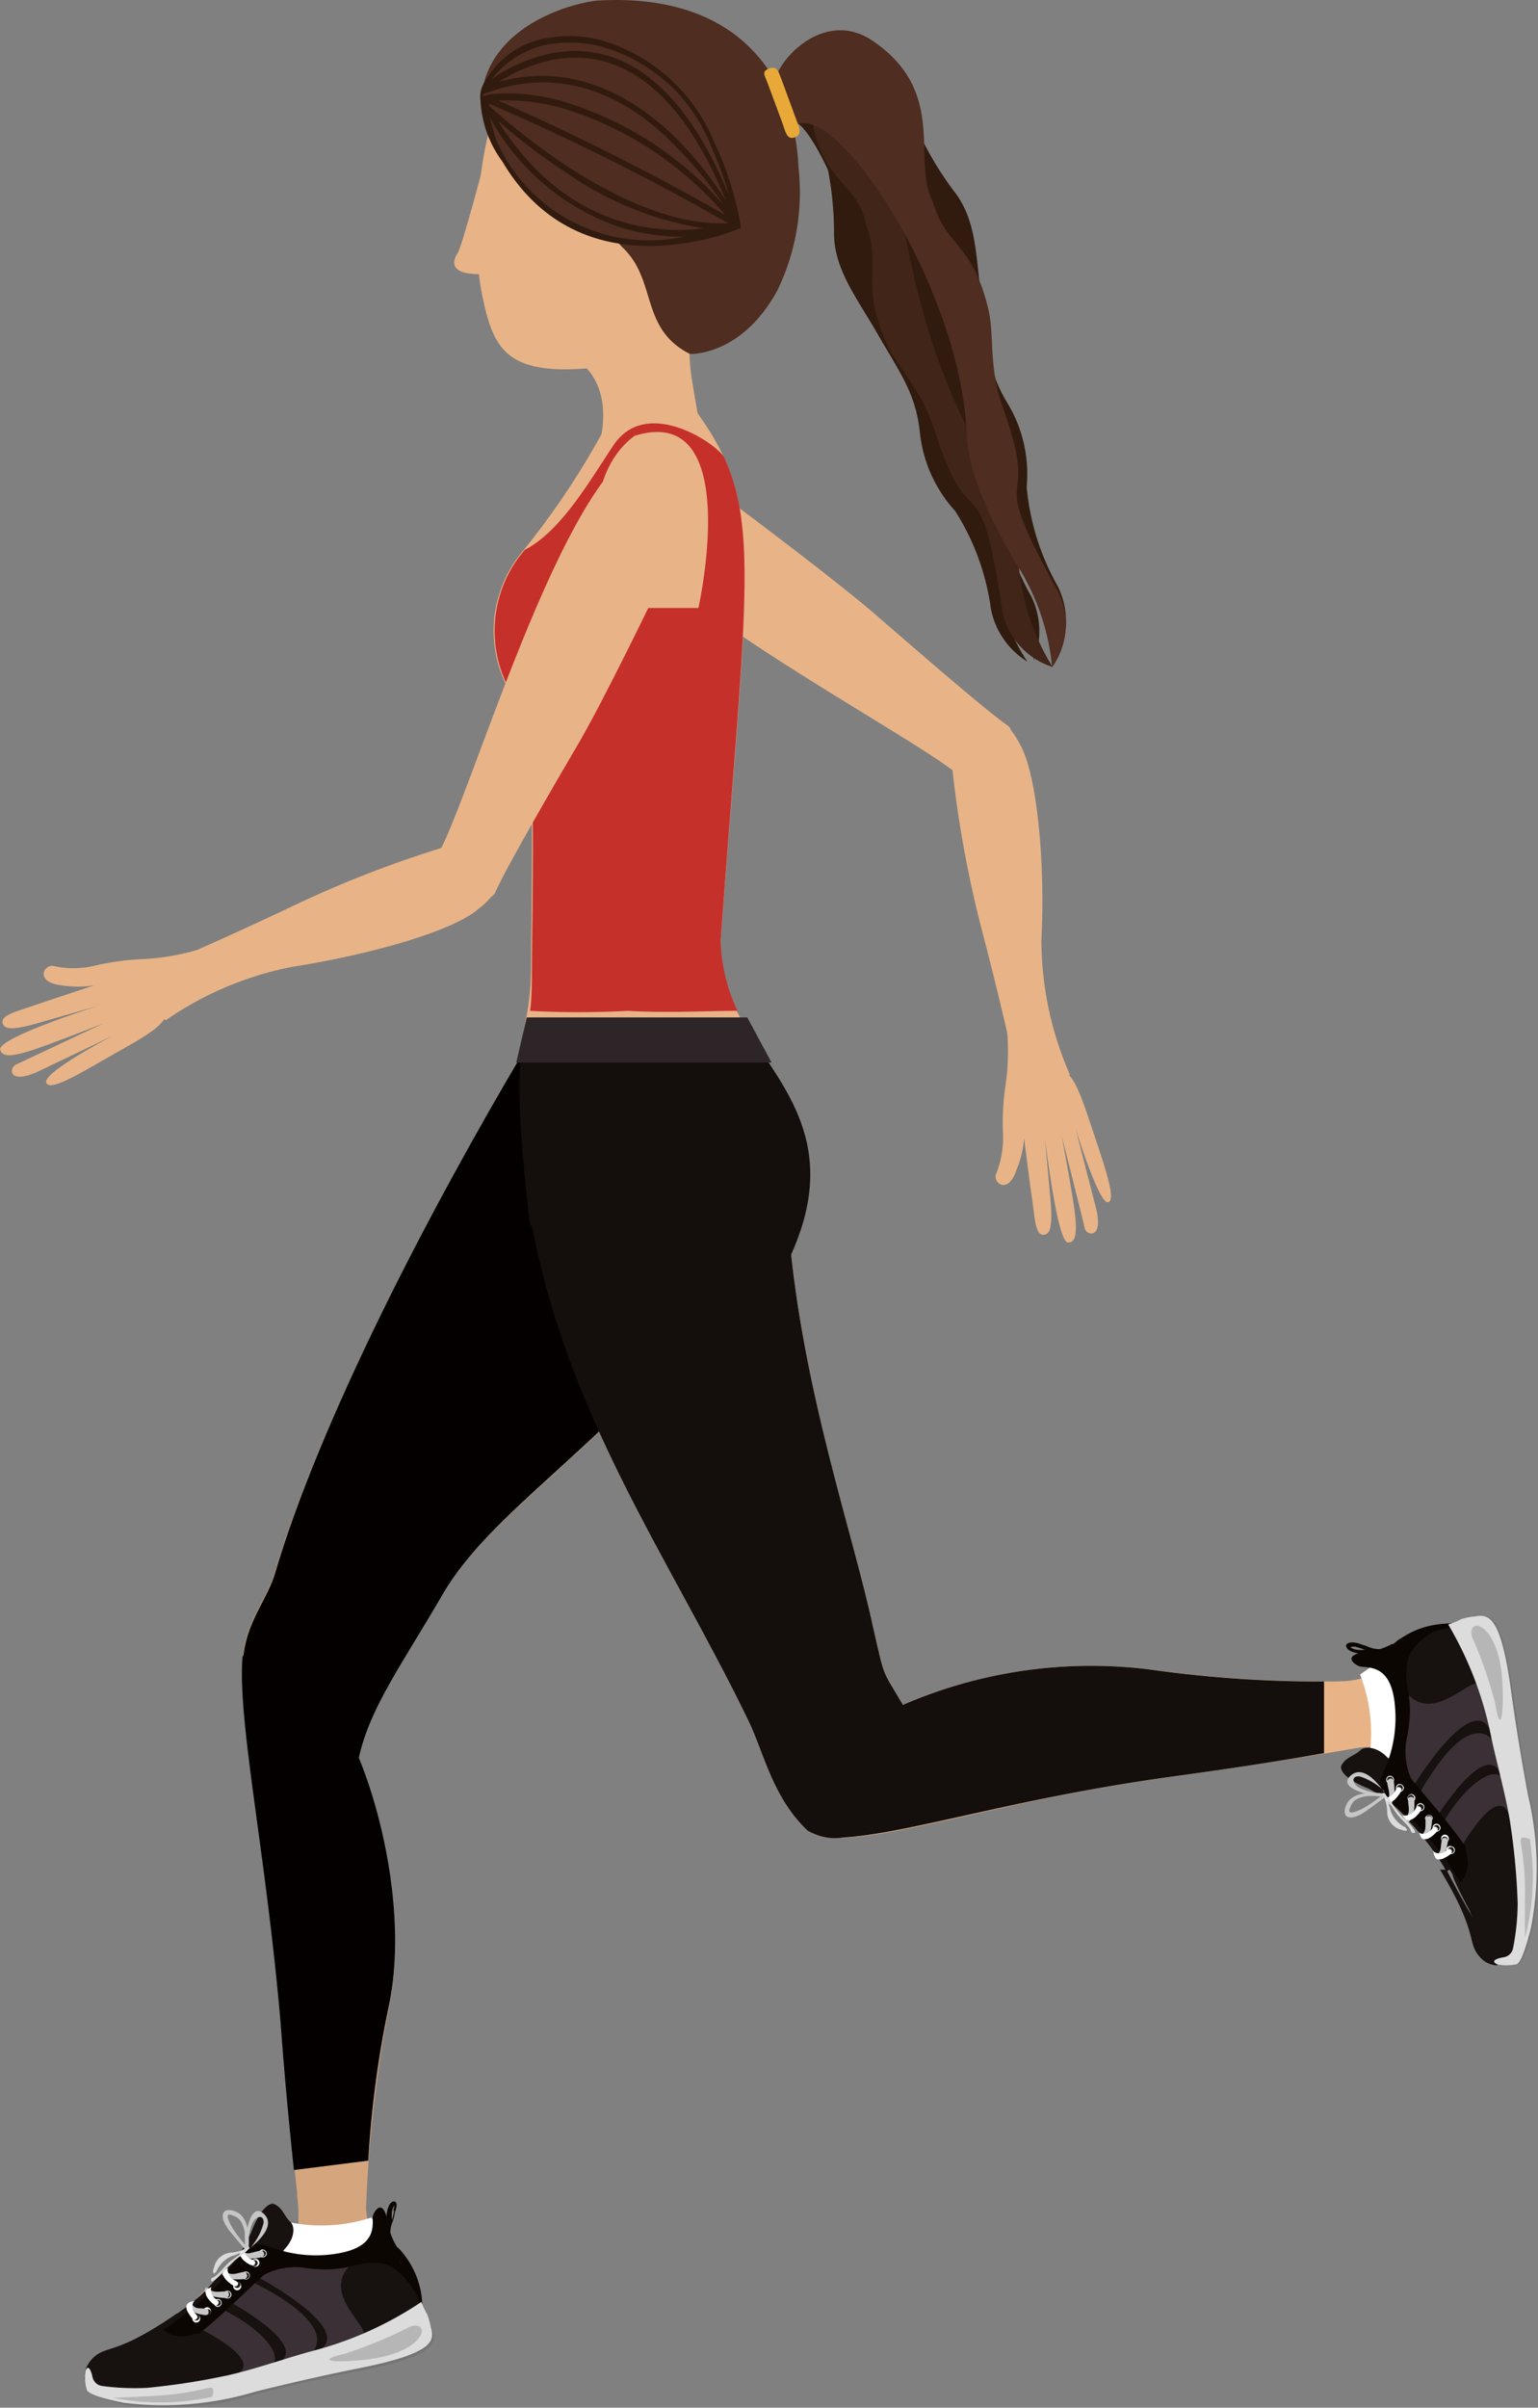 <svg id="Capa_1" data-name="Capa 1" xmlns="http://www.w3.org/2000/svg" viewBox="0 0 65.78 102.92"><rect x="0" y="0" width="65.78" height="102.92" fill="#808080" stroke="none"/><defs><style>.cls-1{fill:#e8b487;}.cls-2{fill:#d5a67d;}.cls-3,.cls-9{fill:#fff;}.cls-4{fill:#757474;}.cls-5,.cls-8{fill:#0c0603;}.cls-6{fill:#171110;}.cls-10,.cls-11,.cls-12,.cls-6,.cls-8,.cls-9{fill-rule:evenodd;}.cls-7{fill:#3a3035;}.cls-10{fill:#1d1d1b;}.cls-11{fill:#c6c6c6;}.cls-12{fill:#dadada;}.cls-13{fill:#dcdcdc;}.cls-14{fill:#b7b6b6;}.cls-15{fill:#4f2d20;}.cls-16{fill:#311b0e;}.cls-17{fill:#040000;}.cls-18{fill:#140e0c;}.cls-19{fill:#402518;}.cls-20{fill:#e9a938;}.cls-21{fill:#c6302b;}.cls-22{fill:#2d2527;}</style></defs><path class="cls-1" d="M216.44,77.41a3.41,3.41,0,0,1,.43.66c.73,1.28,1.08,5.1.91,8.36A14.35,14.35,0,0,0,219,92.18l-2.1.87s-.56-2.84-1.69-7.15a47.88,47.88,0,0,1-1.41-8.77C213.91,76.35,216.07,76.94,216.44,77.41Z" transform="translate(-173.24 -46.24)"/><path class="cls-1" d="M216.36,77.27c.67.6-1,2.76-2.24,2-2.94-2.3-17-9.42-15.33-12.91,0,0,1.06-2.11,4.27.26,2.28,1.68,6.31,4.72,7.83,6.07C211.94,73.59,215.35,76.58,216.36,77.27Z" transform="translate(-173.24 -46.24)"/><path class="cls-1" d="M216.31,90.25a10.27,10.27,0,0,1-.06,2.36,10.53,10.53,0,0,0-.11,2.1,4.18,4.18,0,0,1-.3,1.72c-.14.39.53.9.88-.2a4.1,4.1,0,0,0,.32-1.35s.21,1.7.34,2.59.14,1.66.56,1.54c.22-.06.33-.39.22-1.59s-.23-2.56-.23-2.56.53,4.56,1,4.49c.33,0,.43-.41.2-1.83s-.49-2.76-.49-2.76.94,3.72,1,4,.83.5.46-.94-.86-3.34-.86-3.34,1,3.23,1.39,3.15-.2-1.7-.81-3.53-.75-1.73-1.07-2.17a7.75,7.75,0,0,1-.61-2.07Z" transform="translate(-173.24 -46.24)"/><path class="cls-2" d="M187.94,120.07a4.24,4.24,0,0,1,.48,1c1.21,2.71,2.22,7.38,1.45,11a55.29,55.29,0,0,0-1,9.6l-2.57,1.25s-.53-3.8-1-10.1c-.58-7.29-1.84-12.84-1.63-15.61C184,116.17,187.52,119.39,187.94,120.07Z" transform="translate(-173.24 -46.24)"/><path class="cls-2" d="M188.57,121.36c-.51,1.07-5.39-.78-4.88-2.67-.46-2.68.85-3.71,1.29-5.19,2.19-7.39,7.91-17.92,12.35-25.1,0,0,9,10.19,5.8,14.38-4.13,5.38-8.91,8.12-11,11.63C190.43,117.39,189.05,119.21,188.57,121.36Z" transform="translate(-173.24 -46.24)"/><path class="cls-2" d="M188.89,139.87a4.73,4.73,0,0,0,1.1,3.42c1.12,1.36-2.29,3-1.93,3.75,0,0-6.45.86-7.06-.89-.36-1.05,1.89-3.31,3.56-3.11,1.91.23,1.38-3,1.38-3Z" transform="translate(-173.24 -46.24)"/><path class="cls-3" d="M185.29,142.82l.37-1.58a6.81,6.81,0,0,0,3.46-.21l.42.68A3.35,3.35,0,0,1,185.29,142.82Z" transform="translate(-173.24 -46.24)"/><path class="cls-4" d="M191.67,145.65c.12.54.14,1.08-3,1.72a41.37,41.37,0,0,0-4.45.94,12,12,0,0,1-5.67.55c-.83-.16-1.54-.35-1.6-.56a.29.29,0,0,0,0-.09c0,.11,0,.21.06.28s.77.39,1.6.55a13.32,13.32,0,0,0,5.64-.48c2-.49,3.32-.78,4.48-1,3.27-.65,3.15-1.21,3-1.76Z" transform="translate(-173.24 -46.24)"/><path class="cls-5" d="M190.1,140.34c-.12,0-.23.12-.29.38a1.82,1.82,0,0,0,0,.83h0a1.05,1.05,0,0,0,0,.46l.15,0a1.32,1.32,0,0,1,.07-.79,2.46,2.46,0,0,0,.1-.41C190.28,140.41,190.16,140.35,190.1,140.34Zm0,.39a3.75,3.75,0,0,1-.09.39.14.14,0,0,0,0,.06,1.62,1.62,0,0,1,0-.43.62.62,0,0,1,.1-.24A.91.91,0,0,1,190.06,140.73Z" transform="translate(-173.24 -46.24)"/><path class="cls-6" d="M188.71,146.14a18.53,18.53,0,0,0-2.13.78A30.31,30.31,0,0,1,183,148a26.92,26.92,0,0,1-3.53.43,9.46,9.46,0,0,1-2.46-.21l-.15-.31a1,1,0,0,1,.26-.49,14.34,14.34,0,0,1,2.06-1.19,9.34,9.34,0,0,0,3-2.24c.79-.88,1.8-1.75,2.13-1.73a20.7,20.7,0,0,0,2.12.43c2.3.27,1.16.51,2.61-.39.65-.41.5-1.27.6-1.1a2,2,0,0,0,.58,1.13,4.19,4.19,0,0,1,1,2.67A7.17,7.17,0,0,1,188.71,146.14Z" transform="translate(-173.24 -46.24)"/><path class="cls-6" d="M185.67,141.23c-.28-.26-.32-.59-.69-.77-.2-.09-.6.17-1,1.21a5.54,5.54,0,0,1-1.17,1.72l0,0a11.43,11.43,0,0,1-2.13,1.84l.16.21c1.26-.95,2.37-1.89,3.15-2.57.36-.21,1-.11,1.2-.28C185.91,142,185.85,141.4,185.67,141.23Z" transform="translate(-173.24 -46.24)"/><path class="cls-6" d="M177.14,148a.53.53,0,0,0,.46.32l.18,0h0l.2,0h0l.22,0h0l.22,0h1.05A26.92,26.92,0,0,0,183,148a28.53,28.53,0,0,0,3.55-1.11c.75-.29,4.21-1.22,4.83-1.77,0-.09-.14-.42-.15-.51a7.16,7.16,0,0,1-.55.59c-.92.7-4.09,1.44-5.17,1.85a15.66,15.66,0,0,1-6.72,1s-1.49-.2-.59-.89,2.68-1.76,2.68-1.76l-.07-.27c-2.7,1.86-3,1.31-3.62,1.93-.1.1-.38.47-.31.75C177,147.82,177.08,147.87,177.14,148Z" transform="translate(-173.24 -46.24)"/><path class="cls-5" d="M191.3,144.72a3.67,3.67,0,0,0-1-2.36l-.08-.07c-.15.06-.2.19.07.49a5.69,5.69,0,0,1,.9,2A.38.38,0,0,1,191.3,144.72Z" transform="translate(-173.24 -46.24)"/><path class="cls-6" d="M180.85,146.11s.51-1-.43-.55c-.34.15-3.12,1.73-2.79,2.16.22.28.13.33.83.49a10.84,10.84,0,0,0,3.18-.19c-1.24-.09-1.13-.61-.5-1.39a7.94,7.94,0,0,1,.91-1Z" transform="translate(-173.24 -46.24)"/><path class="cls-7" d="M181.73,145.75s3.56,1.71,1,2.15c0,0,1.86-.22,2.19-.62s-.38-1.45-2.2-2.34Z" transform="translate(-173.24 -46.24)"/><path class="cls-7" d="M183,144.6s3.76,2,2,2.73c0,0,1.42-.22,1.69-.66.53-.89-.85-2-2.67-2.89Z" transform="translate(-173.24 -46.24)"/><path class="cls-7" d="M184.22,143.55s4.48,2.37,2.51,3.23c0,0,1.79-.27,2.05-.71s-2.13-2-.19-3.31c.39-.25-2.93.26-3.62-.07Z" transform="translate(-173.24 -46.24)"/><path class="cls-8" d="M190.52,142.62a1.94,1.94,0,0,0-.23-.26l-.06-.05a3,3,0,0,1-.4-1.06c-.21-1.18-.64-.42-.65-.24,0,.42.14,1.31-1.58,1.57a5.45,5.45,0,0,1-2.74-.27c-.54-.2-.74-.16-.79-.13a6.41,6.41,0,0,0-1.37,1.56,15.64,15.64,0,0,1-2.47,2.1,1.2,1.2,0,0,0,1.31.15h0l.07,0h0l.08,0h0l.07,0,.08-.06c.92-.74,2.35-2.16,2.71-2.46a2.89,2.89,0,0,1,1.84-.27c1.83.21,2-.34,3.14-.21.4.05,1,.43,1.51,1.32,0,0-.21-.86-.19-.86l-.53-.53h0l0,0h0l0,0h0Z" transform="translate(-173.24 -46.24)"/><path class="cls-9" d="M184.32,142.6a.15.15,0,0,0,.19.13.16.16,0,0,0,.13-.2.18.18,0,0,0-.2-.13A.16.16,0,0,0,184.32,142.6Z" transform="translate(-173.24 -46.24)"/><path class="cls-10" d="M184.35,142.6a.13.13,0,0,0,.16.1.14.14,0,0,0,.1-.16.13.13,0,1,0-.26.06Z" transform="translate(-173.24 -46.24)"/><path class="cls-11" d="M184.42,142.73s-.75.18-.95-.09c0,0,0-.2.11-.15.34.16.43,0,.87-.05C184.45,142.44,184.66,142.62,184.42,142.73Z" transform="translate(-173.24 -46.24)"/><path class="cls-9" d="M183.59,143.53a.17.17,0,0,0,.18.15.17.17,0,0,0,.15-.19.17.17,0,0,0-.18-.15A.18.18,0,0,0,183.59,143.53Z" transform="translate(-173.24 -46.24)"/><path class="cls-10" d="M183.62,143.52a.14.14,0,1,0,.12-.14A.13.13,0,0,0,183.62,143.52Z" transform="translate(-173.24 -46.24)"/><path class="cls-11" d="M183.68,143.66s-.77.1-.94-.2c0,0,0-.2.13-.12.32.19.42.08.87,0C183.74,143.38,183.93,143.58,183.68,143.66Z" transform="translate(-173.24 -46.24)"/><path class="cls-9" d="M182.8,144.32a.16.16,0,0,0,.17.17.17.17,0,0,0,.17-.16.17.17,0,0,0-.17-.17A.17.17,0,0,0,182.8,144.32Z" transform="translate(-173.24 -46.24)"/><path class="cls-10" d="M182.83,144.32a.14.14,0,0,0,.14.14.13.13,0,0,0,.13-.13.13.13,0,0,0-.13-.14A.15.15,0,0,0,182.83,144.32Z" transform="translate(-173.24 -46.24)"/><path class="cls-11" d="M182.88,144.47s-.75,0-.89-.3c0,0,0-.2.14-.12.3.24.39.13.84.14C183,144.19,183.14,144.42,182.88,144.47Z" transform="translate(-173.24 -46.24)"/><path class="cls-9" d="M181.94,145a.17.17,0,0,0,.13.2.17.17,0,0,0,.2-.14.18.18,0,0,0-.14-.19A.16.16,0,0,0,181.94,145Z" transform="translate(-173.24 -46.24)"/><path class="cls-10" d="M182,145.05a.15.15,0,0,0,.11.16.13.13,0,0,0,.15-.11.12.12,0,0,0-.1-.15A.13.13,0,0,0,182,145.05Z" transform="translate(-173.24 -46.24)"/><path class="cls-11" d="M182,145.2s-.67-.06-.75-.4c0,0,.07-.19.16-.09.26.29.28.15.73.24C182.13,145,182.25,145.2,182,145.2Z" transform="translate(-173.24 -46.24)"/><path class="cls-9" d="M184,143a.17.17,0,1,0,.13-.2A.17.17,0,0,0,184,143Z" transform="translate(-173.24 -46.24)"/><path class="cls-10" d="M184,143a.13.13,0,0,0,.16.11.14.14,0,0,0,.1-.16.13.13,0,0,0-.16-.1A.12.12,0,0,0,184,143Z" transform="translate(-173.24 -46.24)"/><path class="cls-9" d="M183.73,142.35s-.47.21,0,.57c.31.23.39.16.41.1s.07-.12-.17-.21S183.63,142.4,183.73,142.35Z" transform="translate(-173.24 -46.24)"/><path class="cls-9" d="M183.22,143.93a.17.17,0,1,0,.33,0,.17.17,0,0,0-.18-.15A.18.18,0,0,0,183.22,143.93Z" transform="translate(-173.24 -46.24)"/><path class="cls-10" d="M183.25,143.92a.13.13,0,0,0,.15.12.14.14,0,0,0,.12-.15.13.13,0,0,0-.15-.11A.14.14,0,0,0,183.25,143.92Z" transform="translate(-173.24 -46.24)"/><path class="cls-9" d="M183,143.18s-.49.19,0,.6c.29.26.37.2.4.14s.08-.11-.15-.22S182.92,143.22,183,143.18Z" transform="translate(-173.24 -46.24)"/><path class="cls-9" d="M182.39,144.68a.17.17,0,0,0,.16.17.17.17,0,0,0,.17-.17.17.17,0,0,0-.16-.17A.17.17,0,0,0,182.39,144.68Z" transform="translate(-173.24 -46.24)"/><path class="cls-10" d="M182.42,144.68a.13.13,0,0,0,.14.13.13.13,0,0,0,0-.26A.12.12,0,0,0,182.42,144.68Z" transform="translate(-173.24 -46.24)"/><path class="cls-9" d="M182.32,144s-.54.09-.13.56c.25.29.34.24.37.18s.1-.09-.11-.24S182.21,144,182.32,144Z" transform="translate(-173.24 -46.24)"/><path class="cls-9" d="M181.47,145.32a.17.17,0,0,0,.14.2.17.17,0,0,0,.19-.14.16.16,0,0,0-.14-.19A.16.16,0,0,0,181.47,145.32Z" transform="translate(-173.24 -46.24)"/><path class="cls-10" d="M181.5,145.33a.14.14,0,0,0,.27,0,.14.14,0,0,0-.11-.16A.15.15,0,0,0,181.5,145.33Z" transform="translate(-173.24 -46.24)"/><path class="cls-9" d="M181.59,144.6s-.61,0-.29.52c.2.33.3.3.34.25s.11-.08-.07-.26S181.47,144.6,181.59,144.6Z" transform="translate(-173.24 -46.24)"/><path class="cls-11" d="M183.77,142.45s1.4-.93.77-1.56-.84,1.07-.82,1.49l.09,0s.07-1.09.37-1.3.37.09.32.23a2.55,2.55,0,0,1-.54,1s-.16.06-.18.08S183.81,142.42,183.77,142.45Z" transform="translate(-173.24 -46.24)"/><path class="cls-11" d="M183.88,142.21s.09-1.13-.51-1.41-.88.13-.24.89l.64.76.08-.12a5.58,5.58,0,0,1-.66-.84c-.18-.32-.34-.66-.06-.57s.47.2.58.75c0,.26,0,.51.06.62s.1.09.1.09Z" transform="translate(-173.24 -46.24)"/><path class="cls-12" d="M183.69,142.42a1.66,1.66,0,0,1-.54.26,1.26,1.26,0,0,0-.66.67s-.1.08-.1.08-.09-.05,0-.24a.8.8,0,0,1,.74-.66,1.71,1.71,0,0,0,.75-.24S184,142.36,183.69,142.42Z" transform="translate(-173.24 -46.24)"/><path class="cls-12" d="M183.88,142.26a6.27,6.27,0,0,1-.74.61c-.28.19-.58.65-.76.71s-.09.19-.09.19.12,0,.56-.48a3.81,3.81,0,0,1,.83-.72C183.84,142.41,183.91,142.38,183.88,142.26Z" transform="translate(-173.24 -46.24)"/><path class="cls-13" d="M191.51,145.17a3.71,3.71,0,0,1-.25-.53,15.23,15.23,0,0,1-4.6,2.08c-1,.26-2.55.81-3.7,1.06a30,30,0,0,1-3.42.53,10.51,10.51,0,0,1-1.94-.08.49.49,0,0,1-.41-.41c-.06-.28-.19-.53-.3-.22a2,2,0,0,0,.06.79c.06.2.77.4,1.59.56a13.69,13.69,0,0,0,5.67-.49c2-.49,3.3-.77,4.45-1,3.28-.66,3.15-1.21,3-1.77A3,3,0,0,0,191.51,145.17Z" transform="translate(-173.24 -46.24)"/><path class="cls-14" d="M190.81,145.68a19.17,19.17,0,0,1-2.81,1.17c-1.37.31-.44.42,1,.24C191.46,146.78,191.69,145.44,190.81,145.68Z" transform="translate(-173.24 -46.24)"/><path class="cls-14" d="M182.32,148.69a10.27,10.27,0,0,1-4.24.05l1.68-.08C182.29,148.53,182.48,147.92,182.32,148.69Z" transform="translate(-173.24 -46.24)"/><path class="cls-1" d="M198.09,61.78s1.29.8.86,3.11c-.26,1.45,4.25,0,4.16-.72-.15-1.19-.59-2.72-.26-3.79A12.71,12.71,0,0,1,198.09,61.78Z" transform="translate(-173.24 -46.24)"/><path class="cls-1" d="M206.87,55.75c-.46,3.54-1.9,5.22-6.68,6-5.31.88-5.83-.38-6.37-3.11a12.36,12.36,0,0,1-.15-2.84,16.49,16.49,0,0,1,1.42-6.68c1.43-1.42,5.86-1.29,7.84-1C206.6,48.58,207.42,51.55,206.87,55.75Z" transform="translate(-173.24 -46.24)"/><path class="cls-1" d="M194,53s-1,3.8-1.19,4.07-.34.77.55.87,1.2-.24,1.2-.24Z" transform="translate(-173.24 -46.24)"/><path class="cls-15" d="M207.39,53.37c-.14-3.44-2.23-7.44-8.52-7.11-.9.05-4.48.91-5,3.83-.21,1.08,1.41-.2,1.41-.2s.15,1,1.23.42l.2-.08c0,.06,0,.13,0,.2s1.41,4.67,3.2,6.43c1.43,1.4.71,3.44,2.84,4.51,0,0,2.21.11,3.75-2.74A9.63,9.63,0,0,0,207.39,53.37Z" transform="translate(-173.24 -46.24)"/><path class="cls-15" d="M198.92,48.08a4.24,4.24,0,0,0-5.1,2.19,1.45,1.45,0,0,0,0,.39,3.93,3.93,0,0,0,.54,1.74.73.73,0,0,0,0-.13c3.26,6.75,10.44,3.61,10.44,3.61S203.87,49.23,198.92,48.08Z" transform="translate(-173.24 -46.24)"/><path class="cls-16" d="M203.8,52.35a7.49,7.49,0,0,0-4.88-4.4,5.42,5.42,0,0,0-2.36-.07A3.71,3.71,0,0,0,194,49.7a1.14,1.14,0,0,0-.21.84l.06.23-.06-.23a4.8,4.8,0,0,0,.94,2.61c2.37,4,6.25,3.83,8.43,3.37a8.42,8.42,0,0,0,1.69-.51l.07,0v-.11A13.48,13.48,0,0,0,203.8,52.35Zm-9.9-2.08a6.74,6.74,0,0,1,1.19-.36c3.07-.65,5.53,1,7,2.54A16.39,16.39,0,0,1,204.19,55a14.87,14.87,0,0,0-6.86-4.42,8.19,8.19,0,0,0-3.19-.3l0,0-.25.08Zm10.36,5.16a106.7,106.7,0,0,0-9.71-4.89,8.76,8.76,0,0,1,2.77.33A14.84,14.84,0,0,1,204.26,55.43Zm-9.8-3.21-.29-1a10,10,0,0,0,5.6,4.74,9.19,9.19,0,0,0,2.73.4A7.14,7.14,0,0,1,194.46,52.22Zm.07-.82a27.44,27.44,0,0,0,3.06,2.31A14,14,0,0,0,203.34,56C201.17,56.27,197.37,55.91,194.53,51.4Zm-.37-.64v-.09a102.53,102.53,0,0,1,10.22,5.11C199.94,56,194.74,51.29,194.16,50.76Zm8.09,1.48c-1.56-1.56-4.07-3.27-7.22-2.61l-.45.11a6.87,6.87,0,0,1,2.2-.92c2.17-.46,5.17.25,7.51,6A16,16,0,0,0,202.25,52.24Zm-5.53-3.7a7,7,0,0,0-2.45,1.08,4.05,4.05,0,0,1,2.35-1.47,5.47,5.47,0,0,1,2.3.07,7.08,7.08,0,0,1,4.72,4.24,14.59,14.59,0,0,1,.77,2.1C202,48.79,199,48.07,196.72,48.54Z" transform="translate(-173.24 -46.24)"/><path class="cls-16" d="M194,50.63h0Z" transform="translate(-173.24 -46.24)"/><path class="cls-1" d="M210.55,120.22c.24-.22.6-.76.88-.91a20.23,20.23,0,0,1,10.94-1.71,55.72,55.72,0,0,0,9.65.48l1.39,2.49s-3.76.75-10,1.61c-7.24,1-11.78,2.67-14.55,2.62C207.83,124.51,209.9,120.68,210.55,120.22Z" transform="translate(-173.24 -46.24)"/><path class="cls-1" d="M212.33,119.93c.35,1.13-1.58,6.18-4.54,4.57-1.51-1.42-1.87-3.32-2.54-4.71-3.36-6.93-7.71-12.91-9.27-21.21,0,0,10.6-5,11,.29.57,6.77,2.74,12.9,3.59,16.88C211.17,118.36,210.86,117.34,212.33,119.93Z" transform="translate(-173.24 -46.24)"/><path class="cls-1" d="M230.26,118.12a4.73,4.73,0,0,0,3.36-1.3c1.29-1.19,3.07,2.11,3.85,1.71,0,0,1.24,6.39-.47,7.1-1,.42-3.42-1.69-3.32-3.38.12-1.91-3.08-1.2-3.08-1.2Z" transform="translate(-173.24 -46.24)"/><path class="cls-1" d="M204.06,86.47c1.23-16.39,1.84-18.61-1-22.59-2-2.84-3.85.47-3.85.47a34.06,34.06,0,0,1-3.56,5.39,5.28,5.28,0,0,0-.15,6.75c.67.92.47,7.54.45,11.08s-1.11,2.21-.09,10.88c.18,1.51,6.78,3.18,6.78,3.18s2.77,1.11,3.57-.19C211.1,93.44,203.69,91.46,204.06,86.47Z" transform="translate(-173.24 -46.24)"/><path class="cls-17" d="M185.81,139l3.18-.4a44.66,44.66,0,0,1,.88-6.61c.77-3.62-.24-8.29-1.45-11a4.24,4.24,0,0,0-.48-1c-.42-.68-4-3.9-4.33-2.91-.21,2.77,1,8.32,1.63,15.61C185.43,135.28,185.64,137.39,185.81,139Z" transform="translate(-173.24 -46.24)"/><path class="cls-17" d="M195.72,91.05C191.59,98,186.91,107,185,113.5c-.44,1.48-1.75,2.51-1.29,5.19-.51,1.89,4.37,3.74,4.88,2.67.48-2.15,1.86-4,3.6-7,2.05-3.51,6.83-6.25,11-11.63,2.11-2.75-1.06-8.1-3.48-11.44Z" transform="translate(-173.24 -46.24)"/><path class="cls-18" d="M229.87,118.12a52.7,52.7,0,0,1-7.5-.52,20.23,20.23,0,0,0-10.94,1.71c-.28.15-.64.69-.88.91-.65.46-2.72,4.29-1.72,4.58,2.77,0,7.31-1.62,14.55-2.62,2.64-.36,4.83-.7,6.49-1Z" transform="translate(-173.24 -46.24)"/><path class="cls-18" d="M212.33,119.93c.35,1.13-1.58,6.18-4.54,4.57-1.51-1.42-1.87-3.32-2.54-4.71-3.36-6.93-7.71-12.91-9.27-21.21,0,0,10.6-5,11,.29.57,6.77,2.74,12.9,3.59,16.88C211.17,118.36,210.86,117.34,212.33,119.93Z" transform="translate(-173.24 -46.24)"/><path class="cls-18" d="M195.57,90.86c-.17,1.2-.22,3,.32,7.59.18,1.51,6.78,3.18,6.78,3.18s2.77,1.11,3.57-.19c3.21-5.29,1.06-8-.66-10.58Z" transform="translate(-173.24 -46.24)"/><path class="cls-16" d="M208.82,49.54s.35,4.08,1.79,5.59,2.64,2.16,2.93,3.7.55,3.4,1.3,4.47S216,64.56,216,66.14a7.23,7.23,0,0,0,1.26,4.12,7.17,7.17,0,0,1,1.34,3.79,3.41,3.41,0,0,0-.12-2.75,10.53,10.53,0,0,1-1.33-4.25,5.85,5.85,0,0,0-.84-3.61c-.86-1.42-.85-2.54-1.09-4.36s-.2-3.37-1.12-4.59a14.26,14.26,0,0,1-1.85-3.23c-.53-1.32-.93-4-2.93-2.76C208.22,49.15,209.34,48.76,208.82,49.54Z" transform="translate(-173.24 -46.24)"/><path class="cls-16" d="M207.39,51.54s.77.42,2.11,4c.73,1.94,2.63,2.17,2.92,3.71s.56,3.39,1.3,4.46,1.19,1.26,1.14,2.85a7.28,7.28,0,0,0,1.26,4.12,7.14,7.14,0,0,1,1.34,3.78,3.39,3.39,0,0,0-.12-2.74A10.53,10.53,0,0,1,216,67.43a5.85,5.85,0,0,0-.84-3.61c-.86-1.43-.85-2.54-1.09-4.37s-.2-3.36-1.12-4.58a14.26,14.26,0,0,1-1.85-3.23c-.53-1.32-.93-4-2.93-2.76C207.1,49.53,207.91,50.77,207.39,51.54Z" transform="translate(-173.24 -46.24)"/><path class="cls-16" d="M210.76,49.71s1.53,2.85,1.29,4.93-.78,3.32-.08,4.72,1.62,3,1.67,4.34-.18,1.72.82,3a7.31,7.31,0,0,1,1.49,4,7.22,7.22,0,0,0,1.23,3.82,3.4,3.4,0,0,1-1.56-2.26,10.35,10.35,0,0,0-1.53-4.18,5.87,5.87,0,0,1-1.51-3.38c-.18-1.66-.86-2.54-1.78-4.14s-1.88-2.8-1.89-4.33a14,14,0,0,0-.48-3.69c-.38-1.37-1.67-3.72.66-4C210.34,48.43,209.87,49.41,210.76,49.71Z" transform="translate(-173.24 -46.24)"/><path class="cls-19" d="M210.26,55.78c-.35-1.93-2.34-1.71-2.39-5.77,0-1.92.71-4,2.54.36,1.59,3.76,1.33,8.13,4,13.76.83,1.75,2.2,4.54,2.39,6.13a9.86,9.86,0,0,0,1.46,4.49,3.16,3.16,0,0,1-2.15-2.38c-1-6.79-1.3-2.74-2.9-7.74-.58-1.81-1.6-2.65-2.09-3.79C210,58.18,211,57.75,210.26,55.78Z" transform="translate(-173.24 -46.24)"/><path class="cls-15" d="M213.12,54.82c-.9-1.75.68-4.65-2.58-6.85-2.38-1.6-4.83,1.67-4.08,2.41.16.15.42,1.4.87,1.19,1.78-.86,7,7,7.26,13.25.06,1.84,1.28,4.1,2.09,5.48a9.89,9.89,0,0,1,1.56,4.46,3.15,3.15,0,0,0,.27-3.2c-3.33-6-.62-3-2.38-7.91-.64-1.8-.33-3.09-.64-4.28C214.79,56.56,213.71,56.84,213.12,54.82Z" transform="translate(-173.24 -46.24)"/><path class="cls-20" d="M207.3,51.36c.13.34.27.62-.07.75h0c-.35.13-.4-.27-.53-.62l-.63-1.7c-.13-.34-.27-.5.07-.62h0c.34-.13.4.14.53.48Z" transform="translate(-173.24 -46.24)"/><path class="cls-3" d="M232.88,121.42l-1.06-.16a6.91,6.91,0,0,0-.41-3.44l.66-.46S233.85,118.48,232.88,121.42Z" transform="translate(-173.24 -46.24)"/><path class="cls-4" d="M236.21,115.33c.55-.09,1.09-.08,1.53,3.13a39.75,39.75,0,0,0,.67,4.5,12,12,0,0,1,.19,5.69c-.21.82-.44,1.52-.65,1.56l-.09,0,.28,0c.21,0,.44-.74.65-1.55a13.41,13.41,0,0,0-.13-5.67c-.37-2-.57-3.36-.73-4.52-.46-3.31-1-3.22-1.58-3.13Z" transform="translate(-173.24 -46.24)"/><path class="cls-5" d="M230.81,116.57c0,.12.11.24.36.31a1.65,1.65,0,0,0,.84,0h0a1.42,1.42,0,0,0,.46,0l0-.16a1.33,1.33,0,0,1-.79-.12l-.4-.13C230.89,116.4,230.83,116.52,230.81,116.57Zm.39.06a3.4,3.4,0,0,1,.38.12l.07,0a1.1,1.1,0,0,1-.43,0,.55.55,0,0,1-.23-.1A.52.52,0,0,1,231.2,116.63Z" transform="translate(-173.24 -46.24)"/><path class="cls-6" d="M236.52,118.31a18.7,18.7,0,0,0,.64,2.18,30.74,30.74,0,0,1,.89,3.61,27.54,27.54,0,0,1,.22,3.55,9.38,9.38,0,0,1-.36,2.44l-.32.13a1,1,0,0,1-.48-.29,16.09,16.09,0,0,1-1.06-2.12,9.14,9.14,0,0,0-2-3.18c-.84-.84-1.65-1.9-1.6-2.23s.35-.93.56-2.09c.41-2.28.58-1.13-.23-2.63-.36-.68-1.24-.58-1.06-.66a2.16,2.16,0,0,0,1.17-.51,4.12,4.12,0,0,1,2.72-.88A7.15,7.15,0,0,1,236.52,118.31Z" transform="translate(-173.24 -46.24)"/><path class="cls-6" d="M231.43,121.05c-.27.26-.6.28-.81.64-.11.19.13.6,1.14,1a5.63,5.63,0,0,1,1.65,1.28V124a11.19,11.19,0,0,1,1.7,2.24l.22-.14c-.87-1.32-1.74-2.49-2.37-3.31-.19-.37,0-1-.21-1.21C232.25,120.86,231.61,120.88,231.43,121.05Z" transform="translate(-173.24 -46.24)"/><path class="cls-6" d="M237.7,130a.52.52,0,0,0,.35-.44,1.49,1.49,0,0,1,0-.18h0l0-.2h0l0-.22h0l0-.23h0a1.94,1.94,0,0,0,0-.24h0l0-.24v0c0-.08,0-.16,0-.24v0c0-.09,0-.17,0-.26a27.54,27.54,0,0,0-.22-3.55,28.88,28.88,0,0,0-.89-3.61c-.24-.76-.95-4.28-1.46-4.93-.09,0-.43.11-.52.12a5.42,5.42,0,0,1,.55.59c.65,1,1.19,4.17,1.53,5.26a15.68,15.68,0,0,1,.57,6.78s-.28,1.47-.92.53-1.59-2.78-1.59-2.78l-.27,0c1.69,2.81,1.12,3.07,1.7,3.73a1,1,0,0,0,.73.36S237.53,130,237.7,130Z" transform="translate(-173.24 -46.24)"/><path class="cls-5" d="M235.26,115.65a3.59,3.59,0,0,0-2.41.86l-.09.07c.05.15.19.21.5,0a5.72,5.72,0,0,1,2.08-.78A1.25,1.25,0,0,1,235.26,115.65Z" transform="translate(-173.24 -46.24)"/><path class="cls-6" d="M236,126.16s-.93-.57-.58.39c.13.36,1.54,3.23,2,2.92.29-.2.33-.11.53-.8a10.9,10.9,0,0,0,0-3.19c-.16,1.24-.68,1.1-1.42.42a7.17,7.17,0,0,1-.95-1Z" transform="translate(-173.24 -46.24)"/><path class="cls-7" d="M235.7,125.26s1.92-3.45,2.2-.87c0,0-.1-1.87-.47-2.22s-1.48.29-2.48,2Z" transform="translate(-173.24 -46.24)"/><path class="cls-7" d="M234.63,124s2.23-3.63,2.84-1.81c0,0-.13-1.43-.55-1.72-.86-.59-2,.72-3,2.48Z" transform="translate(-173.24 -46.24)"/><path class="cls-7" d="M233.66,122.63s2.63-4.32,3.37-2.3c0,0-.15-1.8-.57-2.09s-2.15,2-3.32,0c-.23-.4.08,2.94-.3,3.6Z" transform="translate(-173.24 -46.24)"/><path class="cls-8" d="M233.11,116.29a2.75,2.75,0,0,0-.26.22l-.06,0a3,3,0,0,1-1.08.34c-1.19.13-.46.61-.28.63.41.06,1.32-.06,1.47,1.67a5.48,5.48,0,0,1-.44,2.73c-.23.51-.21.72-.18.78a6.78,6.78,0,0,0,1.47,1.46,15.53,15.53,0,0,1,1.95,2.59,1.22,1.22,0,0,0,.23-1.3h0a.25.25,0,0,1,0-.07h0s0,0,0-.08,0,0,0,0l0-.06-.06-.09c-.68-1-2-2.47-2.28-2.85a2.9,2.9,0,0,1-.15-1.86c.31-1.81-.22-2,0-3.14.07-.4.48-1,1.41-1.43,0,0-.87.15-.87.14s-.56.49-.56.49,0,0,0,0h0s0,0,0,0h0l0,0h0Z" transform="translate(-173.24 -46.24)"/><path class="cls-9" d="M232.72,122.48a.17.17,0,0,0,.14-.19.18.18,0,0,0-.19-.14.17.17,0,0,0-.14.2A.16.16,0,0,0,232.72,122.48Z" transform="translate(-173.24 -46.24)"/><path class="cls-10" d="M232.71,122.45a.13.13,0,0,0,.12-.15.14.14,0,0,0-.16-.11.13.13,0,0,0-.11.15A.14.14,0,0,0,232.71,122.45Z" transform="translate(-173.24 -46.24)"/><path class="cls-11" d="M232.85,122.38s.14.77-.15,1c0,0-.2,0-.14-.12.18-.33.07-.42,0-.87C232.56,122.34,232.76,122.14,232.85,122.38Z" transform="translate(-173.24 -46.24)"/><path class="cls-9" d="M233.6,123.27a.17.17,0,1,0,0-.34.18.18,0,0,0-.16.18A.17.17,0,0,0,233.6,123.27Z" transform="translate(-173.24 -46.24)"/><path class="cls-10" d="M233.59,123.23a.13.13,0,0,0,.13-.14.13.13,0,1,0-.26,0A.12.12,0,0,0,233.59,123.23Z" transform="translate(-173.24 -46.24)"/><path class="cls-11" d="M233.73,123.18s.06.78-.25.93c0,0-.2,0-.12-.14.22-.31.11-.41.1-.86C233.46,123.11,233.67,122.93,233.73,123.18Z" transform="translate(-173.24 -46.24)"/><path class="cls-9" d="M234.34,124.1a.17.17,0,0,0,.18-.15.17.17,0,0,0-.33,0A.16.16,0,0,0,234.34,124.1Z" transform="translate(-173.24 -46.24)"/><path class="cls-10" d="M234.34,124.07a.14.14,0,0,0,.15-.13.14.14,0,0,0-.27,0A.13.13,0,0,0,234.34,124.07Z" transform="translate(-173.24 -46.24)"/><path class="cls-11" d="M234.49,124s0,.75-.35.87c0,0-.2-.05-.11-.15.25-.29.15-.37.19-.82C234.22,123.93,234.46,123.77,234.49,124Z" transform="translate(-173.24 -46.24)"/><path class="cls-9" d="M235,125a.16.16,0,0,0,.2-.12.17.17,0,0,0-.12-.21.16.16,0,0,0-.2.12A.17.17,0,0,0,235,125Z" transform="translate(-173.24 -46.24)"/><path class="cls-10" d="M235,125a.13.13,0,0,0,.16-.09.13.13,0,0,0-.1-.16.13.13,0,0,0-.16.09A.13.13,0,0,0,235,125Z" transform="translate(-173.24 -46.24)"/><path class="cls-11" d="M235.16,125s-.1.67-.44.73c0,0-.18-.08-.07-.16.29-.24.16-.28.27-.72C234.92,124.81,235.18,124.7,235.16,125Z" transform="translate(-173.24 -46.24)"/><path class="cls-9" d="M233.14,122.83a.17.17,0,0,0,.14-.19.19.19,0,0,0-.2-.14.16.16,0,0,0-.13.19A.16.16,0,0,0,233.14,122.83Z" transform="translate(-173.24 -46.24)"/><path class="cls-10" d="M233.13,122.8a.13.13,0,0,0,.11-.15.12.12,0,0,0-.15-.11.13.13,0,0,0-.11.15A.13.13,0,0,0,233.13,122.8Z" transform="translate(-173.24 -46.24)"/><path class="cls-9" d="M232.43,123.05s.18.49.57,0c.25-.3.19-.38.12-.4s-.11-.08-.21.15S232.47,123.16,232.43,123.05Z" transform="translate(-173.24 -46.24)"/><path class="cls-9" d="M234,123.66a.17.17,0,0,0,.16-.18.17.17,0,1,0-.16.18Z" transform="translate(-173.24 -46.24)"/><path class="cls-10" d="M234,123.62a.13.13,0,0,0,.13-.13.14.14,0,0,0-.14-.13.13.13,0,0,0-.13.14A.13.13,0,0,0,234,123.62Z" transform="translate(-173.24 -46.24)"/><path class="cls-9" d="M233.22,123.8s.15.5.6.07c.27-.27.22-.36.16-.39s-.11-.09-.23.13S233.25,123.91,233.22,123.8Z" transform="translate(-173.24 -46.24)"/><path class="cls-9" d="M234.67,124.54a.18.18,0,0,0,.18-.16.18.18,0,0,0-.16-.18.17.17,0,0,0-.18.16A.18.18,0,0,0,234.67,124.54Z" transform="translate(-173.24 -46.24)"/><path class="cls-10" d="M234.67,124.5a.12.12,0,0,0,.14-.12.13.13,0,1,0-.26,0A.13.13,0,0,0,234.67,124.5Z" transform="translate(-173.24 -46.24)"/><path class="cls-9" d="M233.94,124.56s.06.54.55.17c.3-.24.26-.33.2-.37s-.09-.1-.24.1S234,124.67,233.94,124.56Z" transform="translate(-173.24 -46.24)"/><path class="cls-9" d="M235.25,125.49a.17.17,0,0,0,.21-.12.16.16,0,0,0-.12-.2.17.17,0,1,0-.09.32Z" transform="translate(-173.24 -46.24)"/><path class="cls-10" d="M235.26,125.46a.14.14,0,0,0,.17-.1.14.14,0,0,0-.1-.16.13.13,0,0,0-.07.26Z" transform="translate(-173.24 -46.24)"/><path class="cls-9" d="M234.54,125.33s0,.6.5.32c.35-.18.32-.28.27-.33s-.07-.11-.26.06S234.53,125.44,234.54,125.33Z" transform="translate(-173.24 -46.24)"/><path class="cls-11" d="M232.54,123s-.85-1.45-1.52-.87,1,.91,1.44.92l0-.1s-1.08-.14-1.27-.45.11-.36.25-.31a2.7,2.7,0,0,1,1,.61s0,.16.07.18S232.5,123,232.54,123Z" transform="translate(-173.24 -46.24)"/><path class="cls-11" d="M232.29,122.89s-1.12-.15-1.43.43.07.88.87.29l.81-.59-.13-.09a5.82,5.82,0,0,1-.87.61c-.33.16-.69.3-.57,0s.23-.45.78-.53c.27,0,.51,0,.62,0s.1-.09.1-.09Z" transform="translate(-173.24 -46.24)"/><path class="cls-12" d="M232.49,123.1a1.8,1.8,0,0,1,.23.55,1.23,1.23,0,0,0,.63.7s.07.11.07.11,0,.08-.23,0a.79.79,0,0,1-.62-.78,1.78,1.78,0,0,0-.2-.76S232.46,122.76,232.49,123.1Z" transform="translate(-173.24 -46.24)"/><path class="cls-12" d="M232.35,122.9a8.51,8.51,0,0,1,.56.77c.18.3.61.62.66.8s.19.11.19.11.05-.12-.44-.59a3.54,3.54,0,0,1-.67-.88C232.5,123,232.47,122.87,232.35,122.9Z" transform="translate(-173.24 -46.24)"/><path class="cls-13" d="M235.72,115.46a2.9,2.9,0,0,1-.54.22A15.27,15.27,0,0,1,237,120.4c.2,1,.65,2.59.83,3.75a28.8,28.8,0,0,1,.32,3.45,10.14,10.14,0,0,1-.2,1.93.48.48,0,0,1-.43.38c-.28.05-.55.16-.24.3a2.06,2.06,0,0,0,.79,0c.21,0,.44-.74.65-1.56a13.5,13.5,0,0,0-.13-5.69c-.37-2-.57-3.33-.73-4.5-.45-3.3-1-3.21-1.58-3.12A2.43,2.43,0,0,0,235.72,115.46Z" transform="translate(-173.24 -46.24)"/><path class="cls-14" d="M236.19,116.19a18.56,18.56,0,0,1,1,2.87c.22,1.4.39.48.3-1C237.33,115.61,236,115.3,236.19,116.19Z" transform="translate(-173.24 -46.24)"/><path class="cls-14" d="M238.67,124.85a10.23,10.23,0,0,1-.21,4.23s0-1,0-1.68C238.51,124.87,237.91,124.64,238.67,124.85Z" transform="translate(-173.24 -46.24)"/><path class="cls-21" d="M204.06,86.47c1-13.65,1.62-17.47.16-20.66-.24-.54-3.28-2.66-4.72-.57-1,1.49-2.25,3.7-3.81,4.5h0a5.28,5.28,0,0,0-.15,6.75c.67.92.47,7.54.45,11.08,0,.68,0,1.28-.08,1.88a38.25,38.25,0,0,0,4.18,0c1.62.1,3.39,0,4.69,0A7.62,7.62,0,0,1,204.06,86.47Zm-.95-14.24-3.87,0s-1.72-5.22,1.14-7.36C205.09,63.41,203.11,72.23,203.11,72.23Z" transform="translate(-173.24 -46.24)"/><polygon class="cls-22" points="33 45.42 22.08 45.42 22.53 43.49 31.96 43.49 33 45.42"/><path class="cls-1" d="M194.29,84.52a2.92,2.92,0,0,1-.56.55c-1.12,1-4.8,2-8,2.5a14.23,14.23,0,0,0-5.41,2.29L179,88s2.68-1.1,6.7-3a47.13,47.13,0,0,1,8.33-3.06C194.85,81.84,194.68,84.07,194.29,84.52Z" transform="translate(-173.24 -46.24)"/><path class="cls-1" d="M194.41,84.41c-.45.78-2.89-.43-2.35-1.81,1.7-3.33,6-18.49,9.75-17.52,0,0,2.27.63.56,4.24-1.21,2.55-3.43,7.1-4.47,8.84C197.19,79.37,194.9,83.29,194.41,84.41Z" transform="translate(-173.24 -46.24)"/><path class="cls-1" d="M181.67,86.85a10.34,10.34,0,0,1-2.33.39,10.9,10.9,0,0,0-2.09.29,4,4,0,0,1-1.74,0c-.41-.06-.78.7.36.83a4.5,4.5,0,0,0,1.39,0l-2.48.83c-.85.3-1.6.45-1.4.85.1.2.45.24,1.6-.1l2.47-.71s-4.37,1.39-4.2,1.89c.1.31.48.34,1.83-.15s2.62-1,2.62-1l-3.76,1.77c-.35.16-.33.91,1,.27l3.11-1.49s-3,1.57-2.83,2,1.63-.52,3.31-1.46,1.56-1.08,1.93-1.48a8,8,0,0,1,1.92-1Z" transform="translate(-173.24 -46.24)"/></svg>